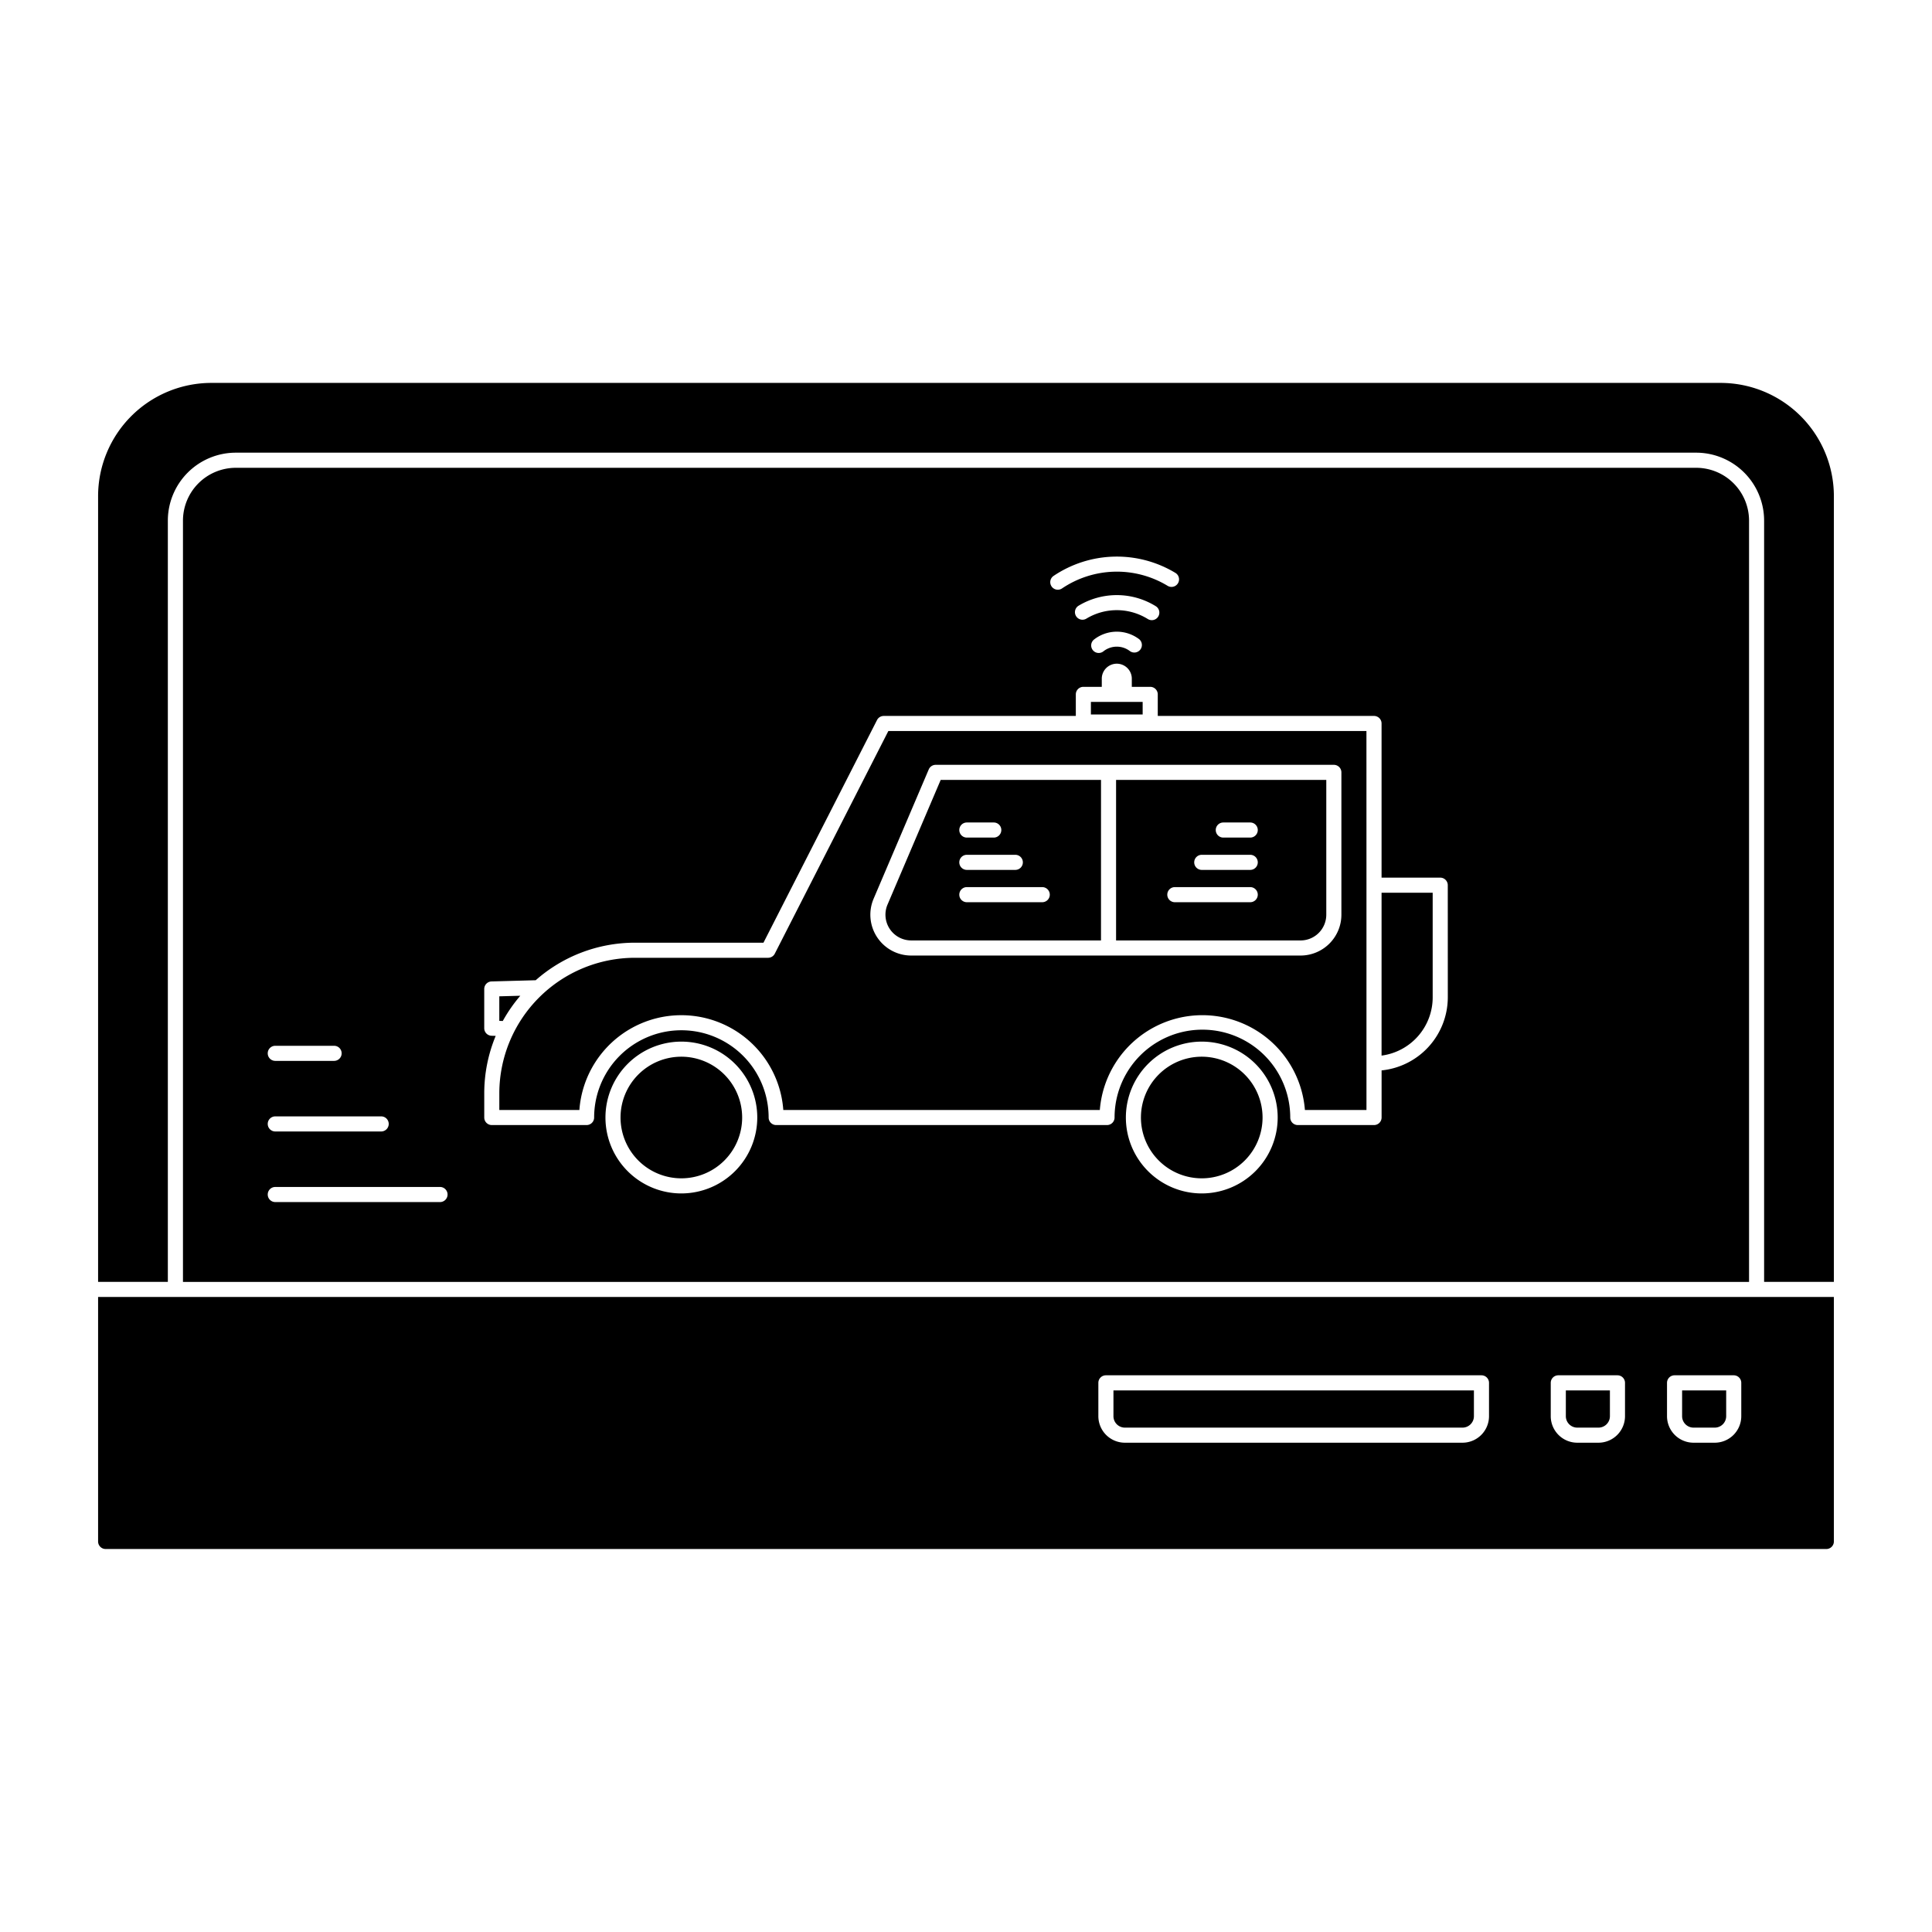 <?xml version="1.0" encoding="UTF-8" standalone="no"?><!-- icon666.com - MILLIONS OF FREE VECTOR ICONS --><svg width="1024" height="1024" viewBox="0 0 128 128" xmlns="http://www.w3.org/2000/svg"><g id="_2" data-name="2"><path d="m91.532 59.147h3.387v6.935a3.893 3.893 0 0 1 -3.387 3.854zm24.347-24.654v50.437h-103.757v-50.437a3.504 3.504 0 0 1 3.5-3.5h96.757a3.504 3.504 0 0 1 3.5 3.5zm-46.208 4.362a.501.501 0 0 0 .696.127 6.492 6.492 0 0 1 6.985-.173.5.5 0 0 0 .527-.85 7.507 7.507 0 0 0 -8.081.199.501.501 0 0 0 -.127.696zm6.37 2.154a.5.5 0 1 0 .537-.844 4.909 4.909 0 0 0 -5.117-.036.5.5 0 1 0 .525.851 3.891 3.891 0 0 1 4.054.029zm-.577 1.333a2.452 2.452 0 0 0 -2.966.016.5.5 0 1 0 .622.782 1.426 1.426 0 0 1 1.731-.009.5.5 0 0 0 .613-.79zm-57.726 27.444a.5.5 0 0 0 .5.5h3.897a.5.5 0 0 0 0-1h-3.897a.5.5 0 0 0 -.5.5zm0 4.677a.5.5 0 0 0 .5.5h7.016a.5.5 0 0 0 0-1h-7.016a.5.5 0 0 0 -.5.5zm11.914 4.677a.5.5 0 0 0 -.5-.5h-10.914a.5.5 0 0 0 0 1h10.914a.5.5 0 0 0 .5-.5zm20.519-5.101a5.029 5.029 0 1 0 -5.029 5.029 5.034 5.034 0 0 0 5.029-5.029zm34.479 0a5.029 5.029 0 1 0 -5.028 5.029 5.034 5.034 0 0 0 5.028-5.029zm11.269-15.393a.5.5 0 0 0 -.5-.5h-3.887v-10.213a.5.5 0 0 0 -.5-.5h-14.327v-1.428a.5.5 0 0 0 -.5-.5h-1.22v-.57a.995.995 0 0 0 -1.989 0v.57h-1.22a.5.5 0 0 0 -.5.5v1.428h-12.726a.5.5 0 0 0 -.445.273l-7.523 14.75h-8.519a9.929 9.929 0 0 0 -6.571 2.487l-2.924.08a.5.5 0 0 0 -.486.5v2.599a.501.501 0 0 0 .485.5l.274.008a9.923 9.923 0 0 0 -.758 3.807v1.601a.5.5 0 0 0 .5.5h6.28a.5.5 0 0 0 .5-.5 5.78 5.78 0 0 1 11.561 0 .5.5 0 0 0 .5.5c.007 0 .012-.004.019-.004.007 0.0.012.004.019.004h21.881a.5.5 0 0 0 .5-.5 5.819 5.819 0 0 1 11.639 0 .5.5 0 0 0 .5.5h5.052a.5.5 0 0 0 .5-.5v-3.121a4.876 4.876 0 0 0 4.387-4.836zm-5.387 0v14.893h-4.078a6.815 6.815 0 0 0 -13.588 0h-20.97a6.773 6.773 0 0 0 -13.51 0h-5.305v-1.101a8.992 8.992 0 0 1 8.981-8.982h8.825a.5.5 0 0 0 .445-.273l7.523-14.75h31.675zm-1.661-7.474a.5.5 0 0 0 -.5-.5h-26.379a.5.5 0 0 0 -.46.304l-3.652 8.565a2.705 2.705 0 0 0 2.488 3.766h25.798a2.708 2.708 0 0 0 2.705-2.705zm-15.927 11.134h-12.576a1.705 1.705 0 0 1 -1.568-2.373l3.523-8.261h10.622zm-9.388-7.314a.5.5 0 0 0 .5.5h1.784a.5.5 0 0 0 0-1h-1.784a.5.5 0 0 0 -.5.5zm0 2.141a.5.5 0 0 0 .5.5h3.211a.5.5 0 0 0 0-1h-3.211a.5.5 0 0 0 -.5.5zm5.995 2.141a.5.5 0 0 0 -.5-.5h-4.995a.5.5 0 0 0 0 1h4.995a.5.5 0 0 0 .5-.5zm-24.41 10.735a4.029 4.029 0 1 0 4.029 4.029 4.033 4.033 0 0 0 -4.029-4.029zm34.479 0a4.029 4.029 0 1 0 4.028 4.029 4.033 4.033 0 0 0 -4.028-4.029zm-5.677-18.337h13.927v8.93a1.706 1.706 0 0 1 -1.705 1.705h-12.222zm6.604 3.32a.5.5 0 0 0 .5.5h1.784a.5.5 0 0 0 0-1h-1.784a.5.5 0 0 0 -.5.5zm-1.427 2.141a.5.5 0 0 0 .5.5h3.211a.5.5 0 0 0 0-1h-3.211a.5.5 0 0 0 -.5.5zm-1.784 2.141a.5.5 0 0 0 .5.5h4.995a.5.5 0 0 0 0-1h-4.995a.5.5 0 0 0 -.5.5zm-1.632-12.77h-3.429v.831h3.429zm36.497 48.08h1.406a.758.758 0 0 0 .757-.757v-1.709h-2.92v1.709a.758.758 0 0 0 .757.757zm-105.702-8.656h115v16.198a.5.5 0 0 1 -.5.5h-114a.5.5 0 0 1 -.5-.5zm103.945 7.898a1.759 1.759 0 0 0 1.757 1.757h1.406a1.759 1.759 0 0 0 1.757-1.757v-2.209a.5.5 0 0 0 -.5-.5h-3.92a.5.5 0 0 0 -.5.5zm-7.703 0a1.759 1.759 0 0 0 1.757 1.757h1.406a1.759 1.759 0 0 0 1.757-1.757v-2.209a.5.5 0 0 0 -.5-.5h-3.92a.5.5 0 0 0 -.5.5zm-29.972 0a1.759 1.759 0 0 0 1.757 1.757h22.368a1.759 1.759 0 0 0 1.757-1.757v-2.209a.5.5 0 0 0 -.5-.5h-24.882a.5.5 0 0 0 -.5.5zm-61.649-8.898v-50.437a4.505 4.505 0 0 1 4.5-4.5h96.757a4.505 4.505 0 0 1 4.5 4.5v50.437h4.622v-52.059a7.508 7.508 0 0 0 -7.5-7.5h-100a7.508 7.508 0 0 0 -7.5 7.5v52.059zm63.406 9.656h22.368a.758.758 0 0 0 .757-.757v-1.709h-23.882v1.709a.758.758 0 0 0 .757.757zm-41.446-28.575v1.627l.231.007a10.016 10.016 0 0 1 1.161-1.672zm71.418 28.575h1.406a.758.758 0 0 0 .757-.757v-1.709h-2.92v1.709a.758.758 0 0 0 .757.757z"/></g></svg>